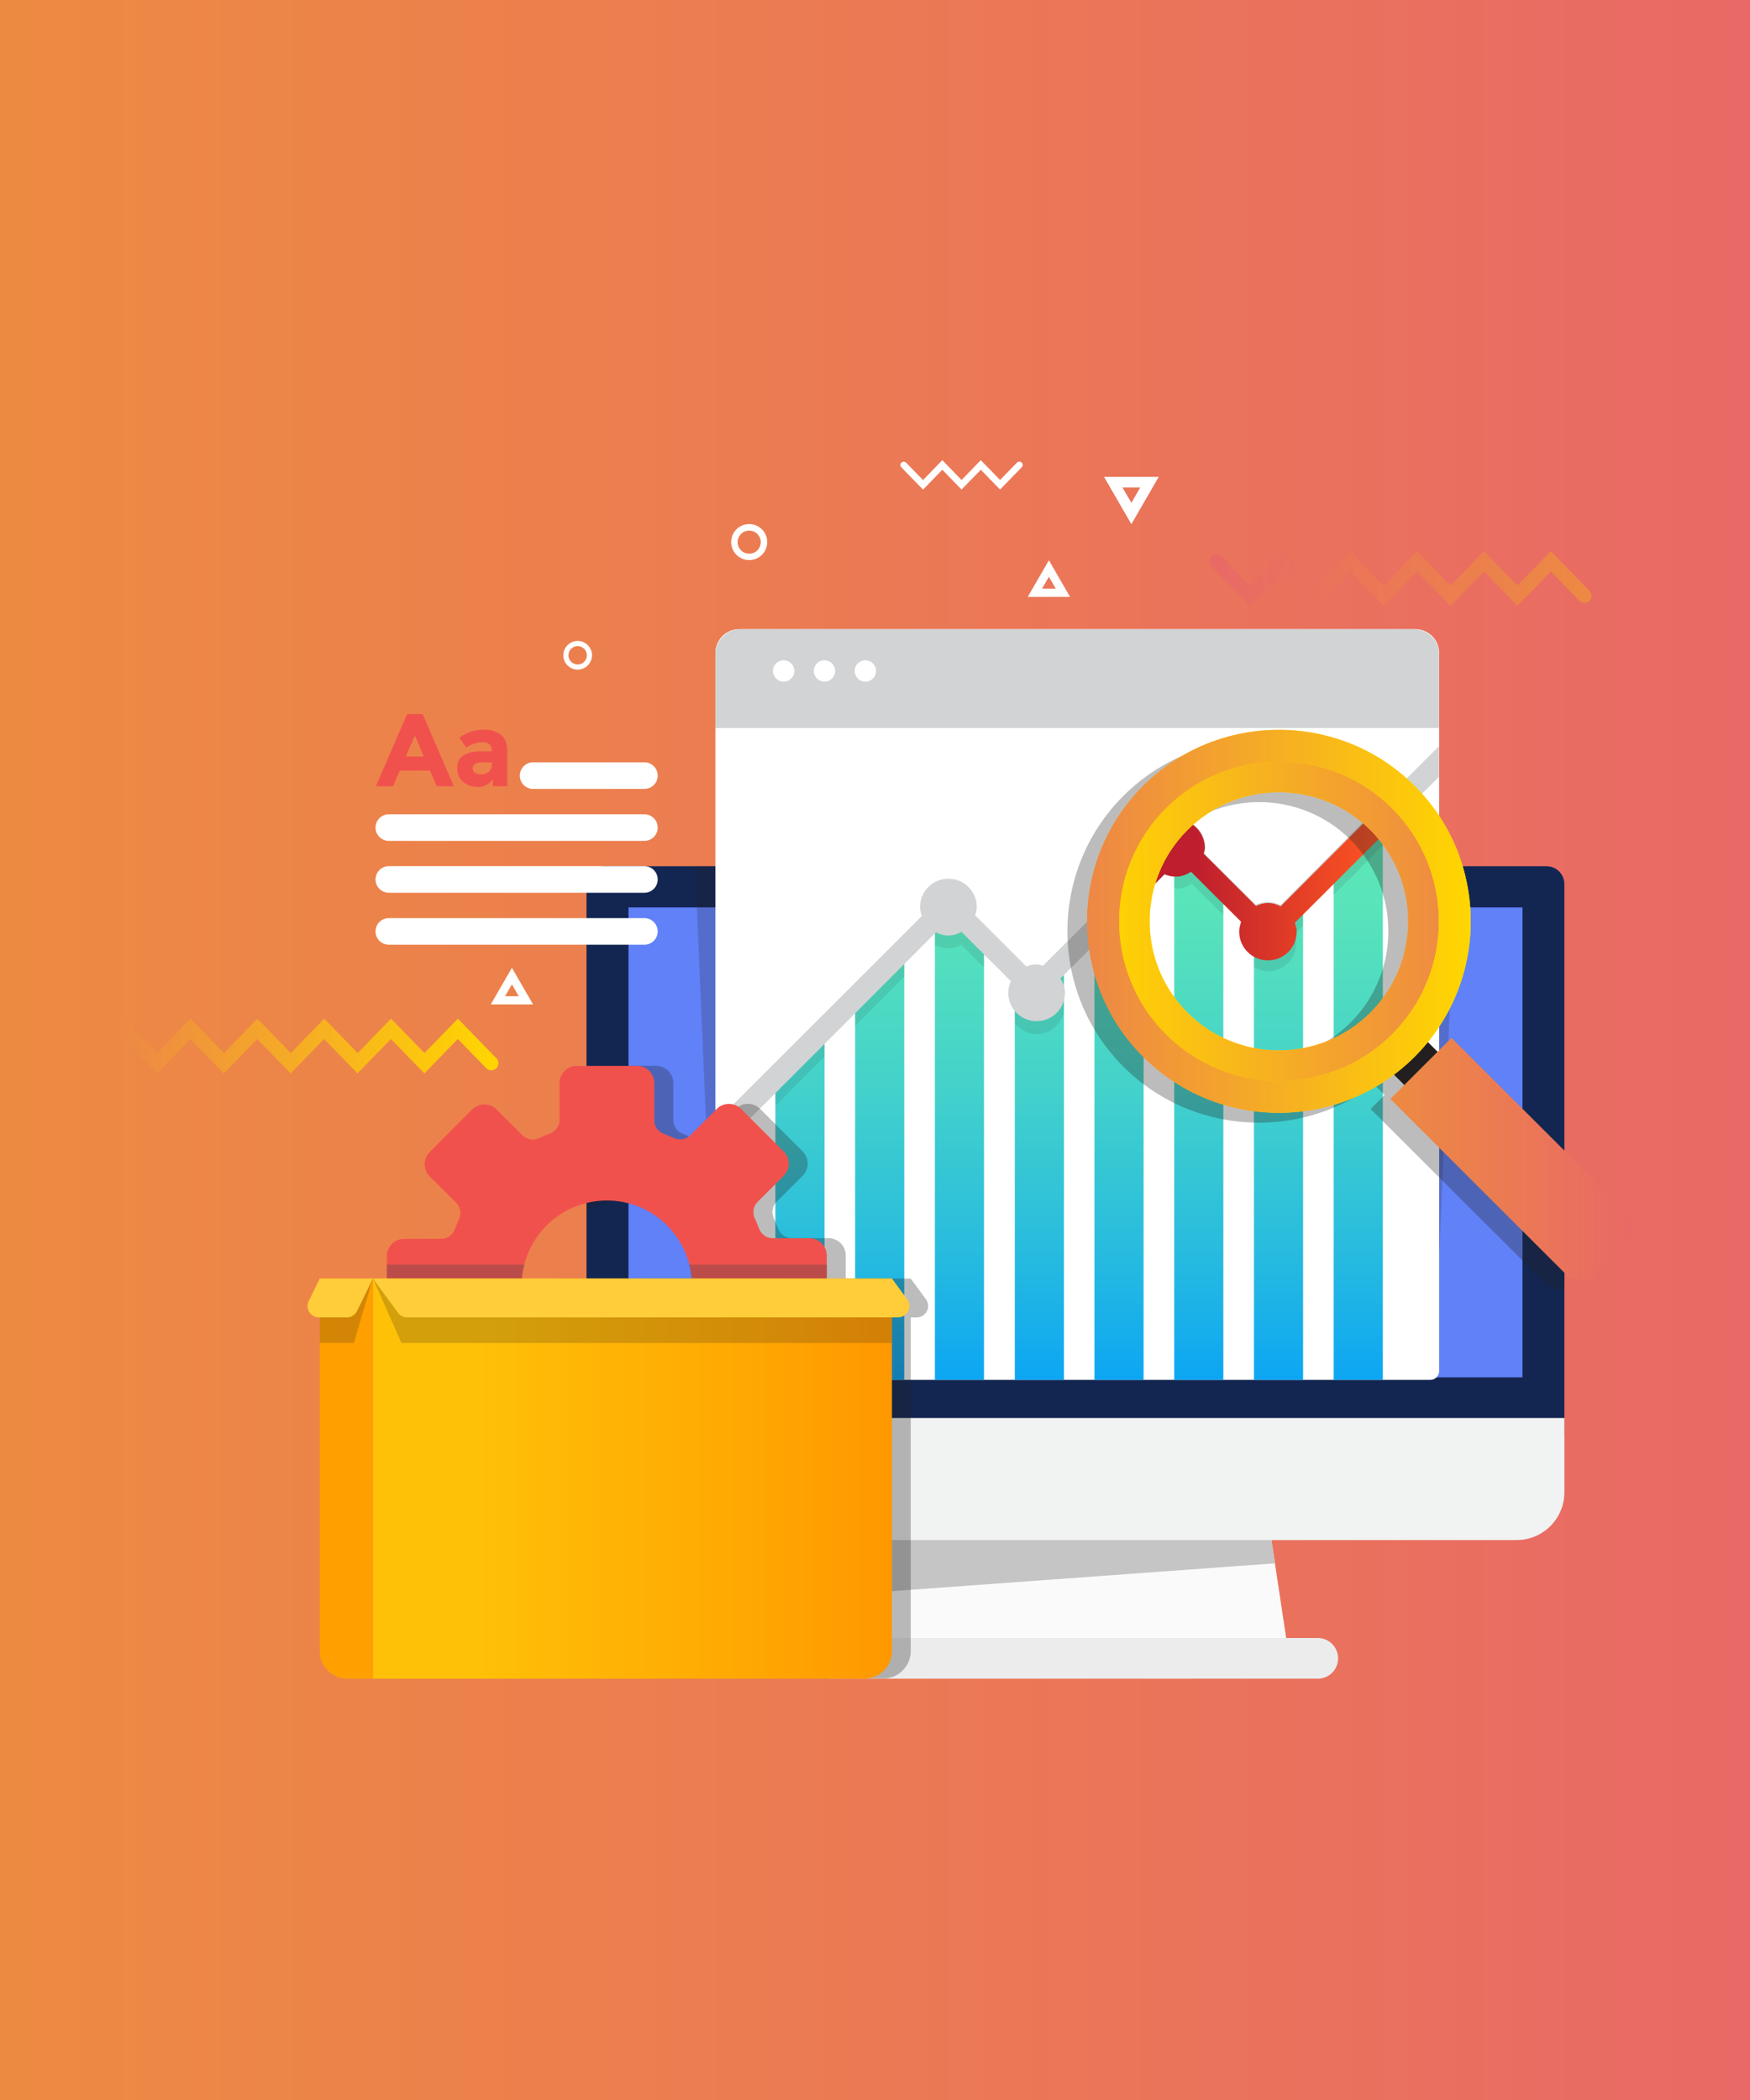 <svg width="270" height="324" viewBox="0 0 270 324" fill="none" xmlns="http://www.w3.org/2000/svg">
<rect x="0" y="0" width="270" height="324" fill="#333333" stroke="none"/>
<rect width="270" height="324" fill="url(#paint0_linear)"/>
<g clip-path="url(#clip0)">
<path d="M198.438 252.719H133.428L137.978 224.717H194.221L198.438 252.719Z" fill="#FAFAFA"/>
<path d="M137.978 224.717L134.573 245.715L196.699 241.2L194.221 224.717H137.978Z" fill="#C5C5C5"/>
<path d="M241.363 136.412C241.363 134.892 240.131 133.647 238.595 133.647H93.256C91.735 133.647 90.488 134.878 90.488 136.412V220.969C90.488 222.503 91.72 223.733 93.256 223.733H238.595C240.117 223.733 241.363 222.503 241.363 220.969V136.412Z" fill="#132652"/>
<path d="M241.363 218.769V230.245C241.363 234.311 238.059 237.611 233.987 237.611H97.865C93.792 237.611 90.488 234.311 90.488 230.245V218.769H241.363Z" fill="#F1F2F2"/>
<path d="M234.9 140H96.966V212.503H234.9V140Z" fill="#6081F7"/>
<path d="M203.307 259H128.109C126.37 259 124.964 257.596 124.964 255.86C124.964 254.123 126.37 252.719 128.109 252.719H203.307C205.046 252.719 206.452 254.123 206.452 255.86C206.452 257.596 205.046 259 203.307 259Z" fill="#ECECEC"/>
<path opacity="0.2" d="M221.219 212.894H110.646L107.241 133.647H224.625L221.219 212.894Z" fill="#231F20"/>
<path d="M220.698 212.894H111.704C110.965 212.894 110.371 212.3 110.371 211.562V100.754C110.371 98.713 112.023 97.064 114.067 97.064H218.35C220.393 97.064 222.045 98.713 222.045 100.754V211.548C222.031 212.286 221.437 212.894 220.698 212.894Z" fill="white"/>
<path d="M222.031 112.317V100.943C222.031 98.815 220.292 97.079 218.161 97.079H114.24C112.11 97.079 110.371 98.815 110.371 100.943V112.317H222.031Z" fill="#D1D3D4"/>
<path d="M122.559 103.518C122.559 104.43 121.82 105.168 120.907 105.168C119.994 105.168 119.255 104.43 119.255 103.518C119.255 102.606 119.994 101.868 120.907 101.868C121.82 101.883 122.559 102.621 122.559 103.518Z" fill="white"/>
<path d="M128.863 103.518C128.863 104.43 128.124 105.168 127.211 105.168C126.298 105.168 125.559 104.43 125.559 103.518C125.559 102.606 126.298 101.868 127.211 101.868C128.124 101.883 128.863 102.621 128.863 103.518Z" fill="white"/>
<path d="M135.167 103.518C135.167 104.43 134.428 105.168 133.515 105.168C132.602 105.168 131.862 104.43 131.862 103.518C131.862 102.606 132.602 101.868 133.515 101.868C134.428 101.883 135.167 102.621 135.167 103.518Z" fill="white"/>
<path d="M127.211 212.894H119.631V166.064L127.211 158.162V212.894ZM139.514 145.876L131.935 153.112V212.879H139.514V145.876ZM151.818 145.876L144.239 139.292V212.879H151.818V145.876ZM164.136 147.859L160.354 151.809L156.571 149.176V212.894H164.15V147.859H164.136ZM176.439 136.006L168.86 143.908V212.894H176.439V136.006ZM188.743 136.658L181.164 130.739V212.894H188.743V136.658ZM201.047 139.957L193.467 142.591V212.894H201.047V139.957ZM213.35 126.788L205.771 134.024V212.879H213.35V126.788Z" fill="url(#paint1_linear)"/>
<path opacity="0.1" d="M198.235 140.927L201.047 139.943V142.779L199.728 144.096C199.873 144.53 200.003 144.979 200.003 145.471C200.003 147.888 198.047 149.841 195.627 149.841C194.83 149.841 194.12 149.566 193.467 149.19V142.562L196.96 141.346C197.163 141.419 197.366 141.477 197.554 141.578L198.235 140.927ZM181.164 137.048C181.309 137.063 181.454 137.092 181.599 137.092C182.468 137.092 183.222 136.773 183.903 136.354L188.743 141.187V136.672L181.164 130.753V137.048ZM159.049 150.898C158.817 150.956 158.586 151.013 158.383 151.1L156.557 149.291V157.815C157.354 158.843 158.557 159.537 159.948 159.537C162.02 159.537 163.672 158.076 164.136 156.151V153.98C164.005 153.618 163.832 153.257 163.643 152.938L164.136 152.446V147.859L160.339 151.809L159.049 150.898ZM205.771 134.024V138.061L213.35 130.493V126.788L205.771 134.024ZM131.935 158.278L139.514 150.681V146.006L131.935 153.575V158.278ZM168.86 147.714L176.439 140.145V136.006L168.86 143.908V147.714ZM119.631 166.064V170.608L127.211 163.01V158.293L124.022 161.476L119.631 166.064ZM144.239 145.963L144.383 145.818C144.978 146.108 145.615 146.31 146.311 146.31C147.05 146.31 147.717 146.079 148.325 145.76L151.803 149.233V145.891L144.224 139.306V145.963H144.239Z" fill="#231F20"/>
<path d="M222.031 115.095L197.554 139.639C196.96 139.35 196.322 139.147 195.612 139.147C194.946 139.147 194.322 139.321 193.757 139.596L185.787 131.636C185.845 131.347 185.961 131.072 185.961 130.753C185.961 128.337 184.004 126.383 181.584 126.383C179.164 126.383 177.208 128.337 177.208 130.753C177.208 131.347 177.338 131.911 177.541 132.418L160.919 149.002C160.6 148.93 160.281 148.799 159.933 148.799C159.368 148.799 158.846 148.93 158.354 149.118L150.441 141.216C150.571 140.811 150.702 140.391 150.702 139.943C150.702 137.526 148.746 135.572 146.325 135.572C143.905 135.572 141.949 137.526 141.949 139.943C141.949 140.435 142.079 140.884 142.224 141.332L110.371 173.155V177.931L144.398 143.85C144.992 144.14 145.63 144.342 146.325 144.342C147.064 144.342 147.731 144.111 148.34 143.778L155.962 151.39C155.716 151.94 155.557 152.548 155.557 153.184C155.557 155.601 157.513 157.555 159.933 157.555C162.353 157.555 164.31 155.601 164.31 153.184C164.31 152.359 164.02 151.621 163.614 150.956L179.845 134.748C180.381 134.979 180.961 135.109 181.584 135.109C182.454 135.109 183.207 134.791 183.888 134.371L191.54 142.012C191.366 142.49 191.236 142.982 191.236 143.517C191.236 145.934 193.192 147.888 195.612 147.888C198.032 147.888 199.989 145.934 199.989 143.517C199.989 143.025 199.858 142.577 199.713 142.143L222.016 119.856V115.095H222.031Z" fill="#D1D3D4"/>
<path d="M171.498 138.395L177.367 132.534C177.15 132.013 177.019 131.448 177.019 130.84C177.019 128.395 179.005 126.412 181.454 126.412C183.903 126.412 185.888 128.395 185.888 130.84C185.888 131.159 185.772 131.434 185.714 131.723L193.772 139.769C194.351 139.494 194.975 139.321 195.641 139.321C196.351 139.321 197.003 139.523 197.598 139.827L213.017 124.372L214.263 127.903L199.786 142.36C199.931 142.808 200.061 143.257 200.061 143.749C200.061 146.195 198.076 148.177 195.627 148.177C193.178 148.177 191.192 146.195 191.192 143.749C191.192 143.214 191.323 142.707 191.497 142.229L183.758 134.502C183.077 134.936 182.309 135.254 181.425 135.254C180.802 135.254 180.207 135.124 179.671 134.892L172.411 142.143L171.498 138.395Z" fill="url(#paint2_linear)"/>
<path opacity="0.3" d="M238.479 198.046C239.262 198.827 240.349 199.131 241.377 198.972V182.084L220.915 161.65L218.756 163.806L217.263 162.315C223.929 154.125 225.523 143.199 222.103 133.662H222.045V133.517C220.611 129.595 218.35 125.919 215.205 122.779C203.67 111.26 184.888 111.26 173.338 122.779C161.803 134.299 161.803 153.054 173.338 164.587C183.874 175.108 200.409 175.991 212.002 167.323L213.626 168.943L211.466 171.1L238.479 198.046ZM208.379 157.757C200.597 165.528 187.946 165.528 180.164 157.757C172.382 149.986 172.382 137.352 180.164 129.581C187.946 121.81 200.597 121.81 208.379 129.581C216.147 137.352 216.147 149.986 208.379 157.757Z" fill="#231F20"/>
<path d="M218.707 159.187L213.573 164.314L219.742 170.474L224.875 165.347L218.707 159.187Z" fill="#231F20"/>
<path d="M177.251 122.099C166.179 133.155 166.179 151.129 177.251 162.185C188.323 173.242 206.322 173.242 217.393 162.185C228.465 151.129 228.465 133.155 217.393 122.099C206.322 111.057 188.308 111.057 177.251 122.099ZM211.423 156.238C203.641 164.009 190.989 164.009 183.207 156.238C175.425 148.466 175.425 135.833 183.207 128.061C190.989 120.29 203.641 120.29 211.423 128.061C219.205 135.818 219.205 148.466 211.423 156.238Z" fill="url(#paint3_linear)"/>
<path d="M177.251 122.099C166.179 133.155 166.179 151.129 177.251 162.185C188.323 173.242 206.322 173.242 217.393 162.185C228.465 151.129 228.465 133.155 217.393 122.099C206.322 111.057 188.308 111.057 177.251 122.099ZM211.423 156.238C203.641 164.009 190.989 164.009 183.207 156.238C175.425 148.466 175.425 135.833 183.207 128.061C190.989 120.29 203.641 120.29 211.423 128.061C219.205 135.818 219.205 148.466 211.423 156.238Z" fill="url(#paint4_linear)"/>
<path d="M218.248 121.245C206.713 109.726 187.931 109.726 176.381 121.245C164.846 132.765 164.846 151.52 176.381 163.054C187.931 174.573 206.713 174.573 218.248 163.054C229.798 151.52 229.798 132.765 218.248 121.245ZM214.785 159.581C205.162 169.19 189.482 169.19 179.86 159.581C170.237 149.957 170.237 134.313 179.86 124.704C189.482 115.081 205.162 115.095 214.785 124.704C224.407 134.328 224.407 149.972 214.785 159.581Z" fill="url(#paint5_linear)"/>
<path d="M218.248 121.245C206.713 109.726 187.931 109.726 176.381 121.245C164.846 132.765 164.846 151.52 176.381 163.054C187.931 174.573 206.713 174.573 218.248 163.054C229.798 151.52 229.798 132.765 218.248 121.245ZM214.785 159.581C205.162 169.19 189.482 169.19 179.86 159.581C170.237 149.957 170.237 134.313 179.86 124.704C189.482 115.081 205.162 115.095 214.785 124.704C224.407 134.328 224.407 149.972 214.785 159.581Z" fill="url(#paint6_linear)"/>
<path d="M251.073 191.678L246.102 196.642C244.87 197.872 242.87 197.872 241.638 196.642L214.51 169.551L223.944 160.13L251.073 187.221C252.319 188.437 252.319 190.434 251.073 191.678Z" fill="url(#paint7_linear)"/>
<path opacity="0.3" d="M140.514 254.731V207.206V203.256H141.442C142.876 203.256 143.717 201.62 142.862 200.463L140.514 197.264H130.486V193.69C130.486 192.214 129.283 191.027 127.819 191.027H122.124C121.182 191.027 120.37 190.419 120.037 189.537C119.834 189.001 119.617 188.48 119.385 187.959C118.994 187.105 119.139 186.092 119.805 185.427L123.834 181.404C124.877 180.362 124.877 178.668 123.834 177.641L117.269 171.085C116.226 170.043 114.53 170.043 113.501 171.085L109.444 175.137C108.806 175.774 107.85 175.962 107.009 175.6C106.429 175.354 105.806 175.108 105.27 174.891C104.429 174.558 103.879 173.748 103.879 172.851V167.106C103.879 165.63 102.69 164.443 101.212 164.443H91.923C91.416 164.443 90.938 164.588 90.532 164.834V186.686C93.734 185.036 97.618 184.674 101.314 186.092C105.313 187.626 108.226 191.071 109.284 195.065H109.241C109.429 195.774 109.545 196.512 109.632 197.25H90.503V218.755V220.94V230.216C90.503 234.283 93.807 237.582 97.879 237.582H135.891L134.573 245.686L133.442 252.676H128.124C126.385 252.676 124.979 254.08 124.979 255.816C124.979 257.553 126.385 258.957 128.124 258.957H136.239C138.601 259 140.514 257.09 140.514 254.731Z" fill="#231F20"/>
<path d="M117.632 205.644H124.906C126.385 205.644 127.573 204.442 127.573 202.981L127.558 193.705C127.558 192.228 126.356 191.042 124.892 191.042H119.197C118.255 191.042 117.443 190.434 117.11 189.551C116.907 189.016 116.69 188.495 116.458 187.974C116.066 187.12 116.211 186.107 116.878 185.441L120.907 181.418C121.95 180.376 121.95 178.683 120.907 177.656L114.342 171.1C113.298 170.058 111.603 170.058 110.574 171.1L106.516 175.152C105.879 175.789 104.922 175.977 104.082 175.615C103.502 175.369 102.879 175.123 102.343 174.906C101.502 174.573 100.951 173.763 100.951 172.865V167.12C100.951 165.644 99.763 164.458 98.285 164.458H88.996C87.517 164.458 86.329 165.644 86.329 167.12V172.808C86.329 173.748 85.72 174.559 84.836 174.892C84.271 175.109 83.735 175.326 83.184 175.586C82.329 175.977 81.315 175.847 80.648 175.181L76.605 171.172C75.562 170.13 73.866 170.145 72.837 171.187L66.287 177.757C65.243 178.799 65.258 180.492 66.301 181.519L70.374 185.557C71.011 186.194 71.2 187.149 70.852 187.988C70.605 188.567 70.359 189.189 70.142 189.725C69.808 190.564 68.997 191.114 68.098 191.129L62.345 191.143C60.867 191.143 59.679 192.344 59.679 193.82L59.708 203.097C59.708 204.573 60.91 205.759 62.389 205.759L68.084 205.745C69.026 205.745 69.837 206.353 70.171 207.235C70.374 207.771 70.591 208.292 70.823 208.798C71.214 209.652 71.084 210.665 70.417 211.331L66.388 215.368C65.345 216.41 65.345 218.104 66.403 219.131L72.982 225.672C74.025 226.714 75.721 226.714 76.75 225.658L80.808 221.591C81.445 220.954 82.402 220.766 83.242 221.128C83.822 221.374 84.445 221.62 84.981 221.837C85.822 222.17 86.373 222.98 86.387 223.878L86.402 229.623C86.402 231.099 87.604 232.286 89.068 232.286L98.357 232.271C99.835 232.271 101.024 231.07 101.024 229.608L101.009 223.921C101.009 222.98 101.618 222.17 102.502 221.837C103.038 221.635 103.56 221.418 104.082 221.186C104.937 220.795 105.951 220.94 106.618 221.606L110.646 225.629C111.69 226.671 113.385 226.671 114.414 225.629L120.965 219.059C122.008 218.017 122.008 216.324 120.965 215.296L116.892 211.244C116.255 210.607 116.066 209.652 116.429 208.813C116.994 207.395 117.603 205.745 117.632 205.644ZM80.692 195.991C82.242 187.8 90.735 183.169 98.386 186.107C104.198 188.336 107.734 194.616 106.574 200.723C105.024 208.914 96.531 213.545 88.88 210.607C83.068 208.379 79.532 202.098 80.692 195.991Z" fill="#F1514D"/>
<path opacity="0.3" d="M59.693 203.082C59.693 204.558 60.896 205.745 62.374 205.745L68.069 205.731C69.011 205.731 69.823 206.338 70.156 207.221C70.359 207.757 70.576 208.278 70.808 208.784C71.2 209.638 71.069 210.651 70.403 211.317L66.374 215.354C65.33 216.396 65.33 218.089 66.388 219.117L72.968 225.658C74.011 226.7 75.707 226.7 76.736 225.643L80.793 221.577C81.431 220.94 82.387 220.752 83.228 221.114C83.808 221.36 84.431 221.606 84.967 221.823C85.807 222.156 86.358 222.966 86.373 223.863L86.387 229.609C86.387 231.085 87.59 232.271 89.054 232.271L98.343 232.257C99.821 232.257 101.009 231.056 101.009 229.594L100.995 223.907C100.995 222.966 101.604 222.156 102.488 221.823C103.024 221.62 103.545 221.403 104.067 221.172C104.922 220.781 105.937 220.926 106.603 221.591L110.632 225.614C111.675 226.656 113.371 226.656 114.4 225.614L120.95 219.044C121.994 218.002 121.994 216.309 120.95 215.282L116.878 211.23C116.24 210.593 116.052 209.638 116.414 208.798C117.008 207.409 117.617 205.759 117.646 205.658H124.921C126.399 205.658 127.587 204.457 127.587 202.995V195.108H106.299C106.777 196.917 106.922 198.842 106.574 200.752C105.024 208.943 96.531 213.574 88.88 210.636C83.068 208.408 79.532 202.127 80.692 196.02C80.75 195.702 80.837 195.412 80.924 195.108H59.664L59.693 203.082Z" fill="#414042"/>
<path d="M133.341 259H57.534V197.265H137.616V254.717C137.616 257.09 135.703 259 133.341 259Z" fill="url(#paint8_linear)"/>
<path d="M53.606 259H57.534V197.265H49.331V254.717C49.331 257.09 51.244 259 53.606 259Z" fill="#FFA000"/>
<path opacity="0.2" d="M49.331 207.207H54.592L57.534 197.265L49.331 199.218V207.207Z" fill="#231F20"/>
<path d="M49.215 203.256H53.505C54.172 203.256 54.795 202.88 55.085 202.272L57.534 197.265H49.331L47.636 200.723C47.056 201.896 47.911 203.256 49.215 203.256Z" fill="#FFCD39"/>
<path opacity="0.2" d="M137.616 207.207V199.218L57.534 197.265L61.939 207.207H137.616Z" fill="#231F20"/>
<path d="M138.543 203.256H62.823C62.258 203.256 61.736 202.995 61.403 202.532L57.534 197.265H137.616L139.963 200.463C140.819 201.621 139.978 203.256 138.543 203.256Z" fill="#FFCD39"/>
<path d="M99.415 121.723H82.257C81.126 121.723 80.199 120.811 80.199 119.668C80.199 118.539 81.112 117.613 82.257 117.613H99.415C100.546 117.613 101.473 118.525 101.473 119.668C101.473 120.811 100.546 121.723 99.415 121.723Z" fill="white"/>
<path d="M99.415 145.76H59.997C58.867 145.76 57.94 144.848 57.94 143.705C57.94 142.576 58.853 141.65 59.997 141.65H99.415C100.546 141.65 101.473 142.562 101.473 143.705C101.473 144.848 100.546 145.76 99.415 145.76Z" fill="white"/>
<path d="M99.415 137.743H59.997C58.867 137.743 57.94 136.831 57.94 135.688C57.94 134.559 58.853 133.633 59.997 133.633H99.415C100.546 133.633 101.473 134.545 101.473 135.688C101.473 136.831 100.546 137.743 99.415 137.743Z" fill="white"/>
<path d="M99.415 129.74H59.997C58.867 129.74 57.94 128.828 57.94 127.685C57.94 126.556 58.853 125.63 59.997 125.63H99.415C100.546 125.63 101.473 126.542 101.473 127.685C101.473 128.828 100.546 129.74 99.415 129.74Z" fill="white"/>
<path d="M67.374 121.303L66.345 118.901H61.678L60.65 121.303H57.998L62.809 110.174H65.215L70.026 121.303H67.374ZM64.012 113.488L62.606 116.715H65.388L64.012 113.488Z" fill="#F1514D"/>
<path d="M78.286 121.303H76.04V120.261C75.417 121.043 74.663 121.419 73.75 121.419C72.837 121.419 72.084 121.158 71.46 120.637C70.852 120.116 70.533 119.407 70.533 118.539C70.533 117.671 70.852 117.005 71.49 116.571C72.127 116.137 72.997 115.92 74.098 115.92H75.88V115.876C75.88 114.964 75.402 114.501 74.431 114.501C74.011 114.501 73.576 114.588 73.113 114.747C72.649 114.907 72.258 115.109 71.939 115.355L70.866 113.807C71.997 112.982 73.272 112.577 74.721 112.577C75.765 112.577 76.605 112.837 77.272 113.358C77.924 113.879 78.257 114.704 78.257 115.833V121.303H78.286ZM75.88 118.047V117.627H74.373C73.417 117.627 72.939 117.931 72.939 118.524C72.939 118.828 73.055 119.074 73.287 119.234C73.518 119.393 73.837 119.48 74.272 119.48C74.692 119.48 75.069 119.349 75.402 119.089C75.707 118.828 75.88 118.481 75.88 118.047Z" fill="#F1514D"/>
<path d="M192.859 93.489L186.917 87.368C186.497 86.933 186.511 86.239 186.946 85.819C187.381 85.399 188.076 85.414 188.497 85.848L192.859 90.349L198.003 85.038L203.162 90.349L208.322 85.038L213.481 90.349L218.64 85.038L223.799 90.349L228.958 85.038L234.117 90.349L239.276 85.038L245.232 91.159C245.653 91.593 245.638 92.288 245.203 92.707C244.769 93.127 244.073 93.113 243.653 92.679L239.276 88.178L234.117 93.489L228.958 88.178L223.784 93.489L218.625 88.178L213.466 93.489L208.307 88.178L203.148 93.489L197.989 88.178L192.859 93.489Z" fill="url(#paint9_linear)"/>
<path d="M24.246 165.615L18.304 159.493C17.884 159.059 17.899 158.365 18.333 157.945C18.768 157.525 19.464 157.54 19.884 157.974L24.246 162.475L29.391 157.164L34.55 162.475L39.709 157.164L44.868 162.475L50.027 157.164L55.186 162.475L60.331 157.164L65.49 162.475L70.649 157.164L76.591 163.285C77.011 163.719 76.996 164.414 76.562 164.833C76.127 165.253 75.431 165.239 75.011 164.805L70.634 160.304L65.475 165.615L60.316 160.304L55.157 165.615L49.998 160.304L44.839 165.615L39.68 160.304L34.521 165.615L29.362 160.304L24.246 165.615Z" fill="url(#paint10_linear)"/>
<path d="M115.588 86.412C114.052 86.412 112.806 85.168 112.806 83.633C112.806 82.1 114.052 80.855 115.588 80.855C117.124 80.855 118.371 82.1 118.371 83.633C118.371 85.168 117.124 86.412 115.588 86.412ZM115.588 81.868C114.603 81.868 113.806 82.664 113.806 83.648C113.806 84.632 114.603 85.428 115.588 85.428C116.574 85.428 117.371 84.632 117.371 83.648C117.371 82.664 116.574 81.868 115.588 81.868Z" fill="white"/>
<path d="M89.126 103.315C87.909 103.315 86.909 102.316 86.909 101.101C86.909 99.885 87.909 98.887 89.126 98.887C90.343 98.887 91.343 99.885 91.343 101.101C91.329 102.316 90.343 103.315 89.126 103.315ZM89.126 99.683C88.344 99.683 87.706 100.319 87.706 101.101C87.706 101.882 88.344 102.519 89.126 102.519C89.909 102.519 90.546 101.882 90.546 101.101C90.546 100.319 89.909 99.683 89.126 99.683Z" fill="white"/>
<path d="M165.092 92.085H158.571L161.832 86.441L165.092 92.085ZM160.774 90.811H162.89L161.832 88.988L160.774 90.811Z" fill="white"/>
<path d="M82.242 154.964H75.721L78.982 149.32L82.242 154.964ZM77.924 153.705H80.04L78.982 151.882L77.924 153.705Z" fill="white"/>
<path d="M174.556 80.87L170.338 73.576H178.773L174.556 80.87ZM174.556 77.585L175.918 75.212H173.179L174.556 77.585Z" fill="white"/>
<path d="M142.413 75.544L139.065 72.1C138.862 71.897 138.877 71.564 139.079 71.376C139.282 71.174 139.616 71.188 139.804 71.391L142.413 74.068L145.383 71L148.354 74.053L151.325 71L154.296 74.053L156.904 71.376C157.107 71.174 157.426 71.174 157.629 71.362C157.832 71.564 157.832 71.883 157.644 72.085L154.296 75.53L151.325 72.476L148.354 75.53L145.383 72.476L142.413 75.544Z" fill="white"/>
</g>
<defs>
<linearGradient id="paint0_linear" x1="0.174" y1="161.885" x2="270.105" y2="161.885" gradientUnits="userSpaceOnUse">
<stop stop-color="#ED8A42"/>
<stop offset="1" stop-color="#E96966"/>
</linearGradient>
<linearGradient id="paint1_linear" x1="166.492" y1="214.633" x2="166.492" y2="90.552" gradientUnits="userSpaceOnUse">
<stop stop-color="#0AA4F5"/>
<stop offset="0.17" stop-color="#27BBDF"/>
<stop offset="0.382" stop-color="#44D2CA"/>
<stop offset="0.593" stop-color="#58E3BA"/>
<stop offset="0.8" stop-color="#65EDB1"/>
<stop offset="1" stop-color="#69F0AE"/>
</linearGradient>
<linearGradient id="paint2_linear" x1="171.504" y1="136.285" x2="214.292" y2="136.285" gradientUnits="userSpaceOnUse">
<stop offset="0.295" stop-color="#BE1E2D"/>
<stop offset="0.709" stop-color="#E74226"/>
<stop offset="1" stop-color="#FF5722"/>
</linearGradient>
<linearGradient id="paint3_linear" x1="168.947" y1="142.145" x2="225.687" y2="142.145" gradientUnits="userSpaceOnUse">
<stop stop-color="#FFF200"/>
<stop offset="0.18" stop-color="#FFEC00"/>
<stop offset="0.423" stop-color="#FFDB00"/>
<stop offset="0.704" stop-color="#FFBE00"/>
<stop offset="1" stop-color="#FF9800"/>
</linearGradient>
<linearGradient id="paint4_linear" x1="168.949" y1="142.13" x2="225.743" y2="142.13" gradientUnits="userSpaceOnUse">
<stop stop-color="#FFD600"/>
<stop offset="1" stop-color="#ED8746"/>
</linearGradient>
<linearGradient id="paint5_linear" x1="167.727" y1="142.145" x2="226.906" y2="142.145" gradientUnits="userSpaceOnUse">
<stop stop-color="#FF9800"/>
<stop offset="0.296" stop-color="#FFBE00"/>
<stop offset="0.577" stop-color="#FFDB00"/>
<stop offset="0.82" stop-color="#FFEC00"/>
<stop offset="1" stop-color="#FFF200"/>
</linearGradient>
<linearGradient id="paint6_linear" x1="167.732" y1="142.131" x2="226.959" y2="142.131" gradientUnits="userSpaceOnUse">
<stop offset="0" stop-color="#ED8746"/>
<stop offset="1" stop-color="#FFD600"/>
</linearGradient>
<linearGradient id="paint7_linear" x1="214.534" y1="178.834" x2="252.022" y2="178.834" gradientUnits="userSpaceOnUse">
<stop stop-color="#ED8A42"/>
<stop offset="1" stop-color="#E96966"/>
</linearGradient>
<linearGradient id="paint8_linear" x1="57.533" y1="228.133" x2="137.613" y2="228.133" gradientUnits="userSpaceOnUse">
<stop offset="0.181" stop-color="#FFC107"/>
<stop offset="0.786" stop-color="#FFA402"/>
<stop offset="1" stop-color="#FF9800"/>
</linearGradient>
<linearGradient id="paint9_linear" x1="186.649" y1="89.26" x2="245.562" y2="89.26" gradientUnits="userSpaceOnUse">
<stop stop-color="#E96966"/>
<stop offset="1" stop-color="#ED8A42"/>
</linearGradient>
<linearGradient id="paint10_linear" x1="18" y1="161.387" x2="76.945" y2="161.387" gradientUnits="userSpaceOnUse">
<stop offset="0" stop-color="#ED8746"/>
<stop offset="1" stop-color="#FFD600"/>
</linearGradient>
<clipPath id="clip0">
<rect width="234" height="188" fill="white" transform="translate(18 71)"/>
</clipPath>
</defs>
</svg>
